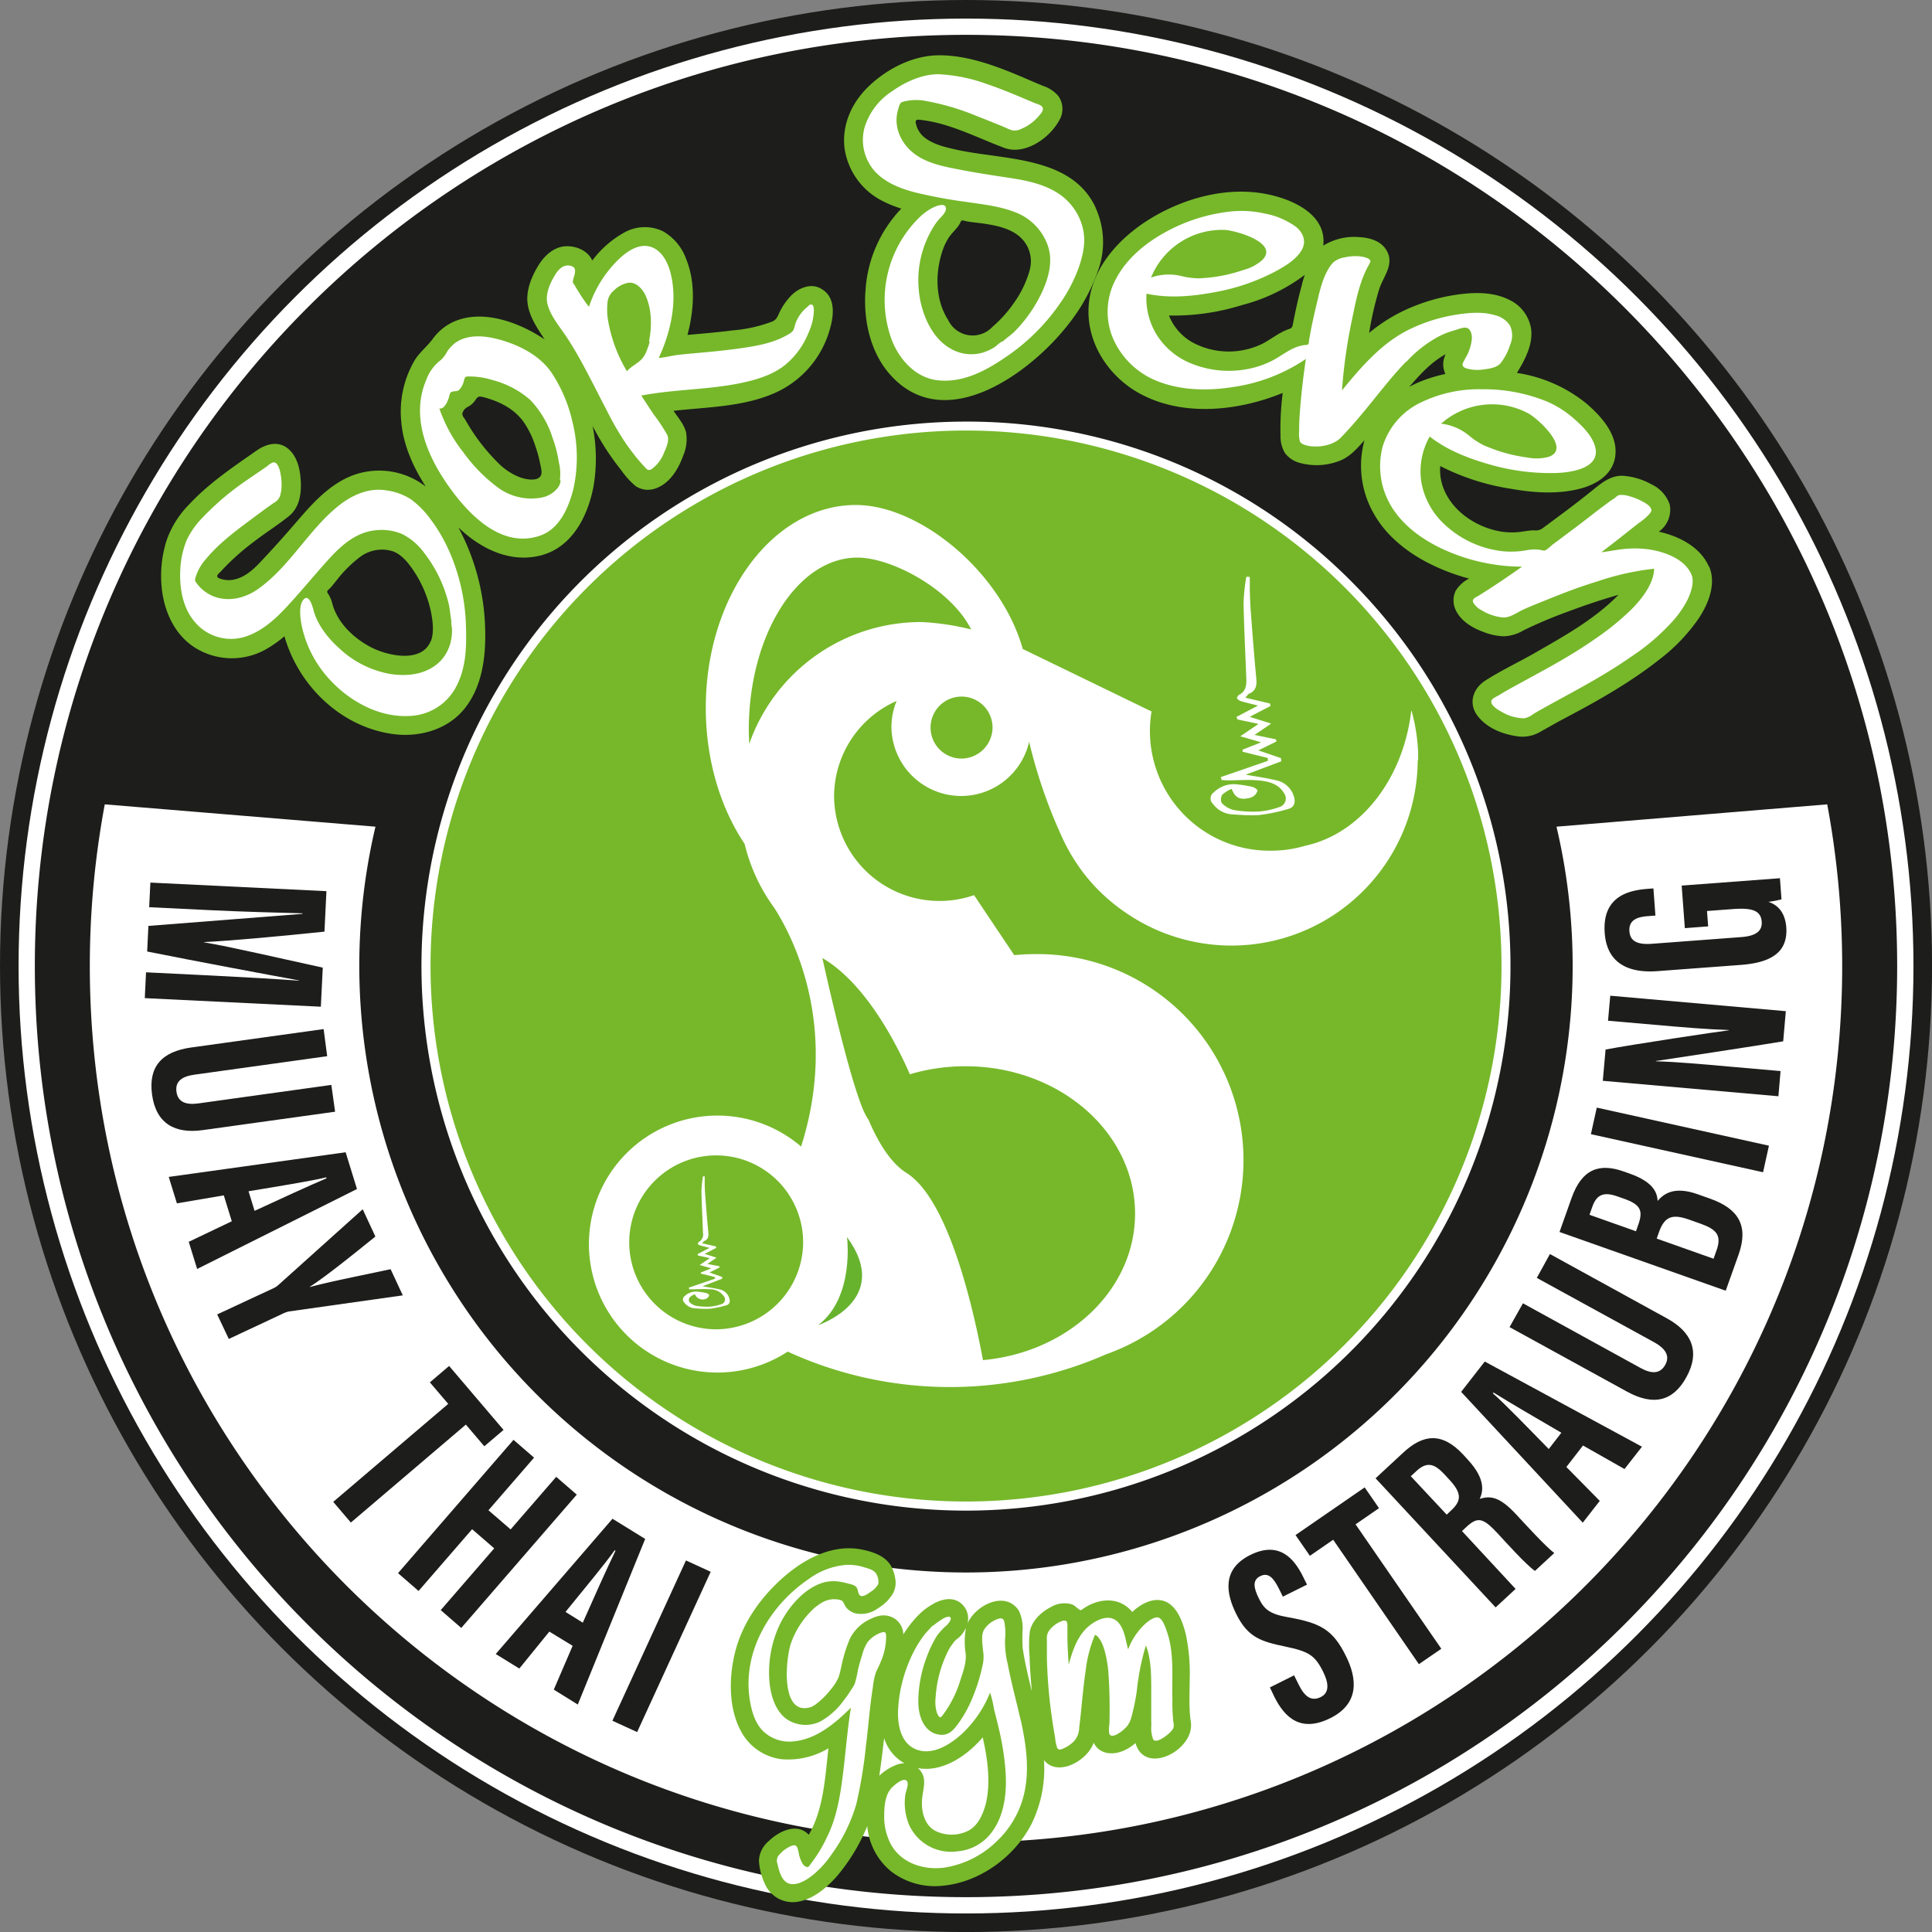 <svg xmlns="http://www.w3.org/2000/svg" viewBox="0 0 432.59 432.59"><rect x="0" y="0" width="432.59" height="432.59" fill="#808080" stroke="none"/><defs><style>.cls-1{fill:#fff;}.cls-2{fill:none;stroke:#1d1d1b;stroke-miterlimit:10;stroke-width:4.16px;}.cls-3{fill:#1d1d1b;}.cls-4{fill:#76b82a;}.cls-5{fill:#67b32e;}</style></defs><g id="Ebene_2" data-name="Ebene 2"><g id="Ebene_1-2" data-name="Ebene 1"><path class="cls-1" d="M430.51,216.3c0,118.3-95.91,214.21-214.21,214.21S2.08,334.6,2.08,216.3,98,2.08,216.3,2.08,430.51,98,430.51,216.3"/><circle class="cls-2" cx="216.3" cy="216.3" r="214.22"/><path class="cls-3" d="M216.29,7.8C101.14,7.8,7.8,101.14,7.8,216.29s93.34,208.5,208.49,208.5,208.5-93.34,208.5-208.5S331.44,7.8,216.29,7.8m0,404.68c-108.35,0-196.18-87.84-196.18-196.19a197.08,197.08,0,0,1,3.35-36.19l60.61,5a135.84,135.84,0,1,0,264.44,0l60.62-5a197.41,197.41,0,0,1,3.35,36.22c0,108.35-87.84,196.19-196.19,196.19"/><path class="cls-4" d="M216.29,337.2A120.91,120.91,0,1,1,337.2,216.3,121,121,0,0,1,216.29,337.2"/><path class="cls-1" d="M216.29,96.4A119.9,119.9,0,1,1,96.4,216.3,119.9,119.9,0,0,1,216.29,96.4m0-2a121.92,121.92,0,1,0,86.21,35.71,121.09,121.09,0,0,0-86.21-35.71"/><path class="cls-4" d="M382.67,126.93c-1.94-4.47-6.71-6.88-11.25-7.88a6,6,0,0,0,2.44-6.08,7.74,7.74,0,0,0-4.12-4.54,15.3,15.3,0,0,0-6.35-1.9c-2.69-.1-4.67,1.5-6.66,3.12q-3.21,2.59-6.53,5.07l-3.3,2.45c-.44.33-.9.66-1.34,1a2.67,2.67,0,0,1-2.06.58c-1.27,0-2.51.31-3.76.41a15.45,15.45,0,0,1-4.29-.26,18.59,18.59,0,0,1-6.44-2.66c-4-2.62-6.93-6.94-6.53-11.89a51.79,51.79,0,0,0,15.69,5.07c5.09.91,10.55,1.32,15.62,0,3.82-1,7.49-3.29,7.91-7.55.47-4.68-3.22-8.71-6.51-11.53a32.28,32.28,0,0,0-15.54-6.84c1.77-2.9,3.59-6.26,3.19-9.78a8.68,8.68,0,0,0-5-6.63c-3.08-1.53-6.72-1.66-10.07-1.31A41.37,41.37,0,0,0,317,68.41a37,37,0,0,0-10.44,6.13,73.65,73.65,0,0,1,2.24-9.75c.9-2.84,3.38-5.44,1.78-8.51-1.2-2.29-3.79-3.06-6.21-3.18A13.06,13.06,0,0,0,296.29,55c.82-7.05-7-10.42-12.68-11.54-8.43-1.66-17.46.62-24.83,4.79s-14.3,11.18-15,20c-.7,8.44,4.54,16.34,11.9,20.12,9.63,5,21.83,3.58,31.53-.39a63.42,63.42,0,0,0-.49,9.64,7.19,7.19,0,0,0,1,3.83,6,6,0,0,0,3.16,2.15,14.12,14.12,0,0,0,8.83-.33c2.45-.86,4.13-2.82,5.81-4.69a21.53,21.53,0,0,0,2,16.28c2.75,5,7.4,8.71,12.42,11.27a45.69,45.69,0,0,0,9,3.42,7.49,7.49,0,0,0-3,2.73,5,5,0,0,0,0,4.3c1.13,2.46,3.71,4,6.14,4.89a13.93,13.93,0,0,0,4.53,1,9.1,9.1,0,0,0,4.47-1.3,99.46,99.46,0,0,1,9.81-4.16c3.78-1.42,7.61-2.72,11.5-3.82-5.46,5.58-12.4,9.37-19.11,13.23-3.56,2-7.31,3.79-10.76,6-2.75,1.8-3.78,5.12-1.68,7.87s5.64,4.13,8.95,4.58a7.77,7.77,0,0,0,5.07-1c1.81-1,3.58-2.05,5.41-3,7.42-3.91,14.79-8.06,21.39-13.29a40.31,40.31,0,0,0,8.74-9.18c2.15-3.26,3.93-7.7,2.29-11.55m-91.15-63.2c-.83,3-1.51,6.05-2.09,9.12-.14.72-.47.78-1.11,1a13.71,13.71,0,0,0-1.93.93c-1.23.71-2.39,1.55-3.65,2.22a17.19,17.19,0,0,1-15.6-.17,12,12,0,0,1-5.42-6.1,51.65,51.65,0,0,0,16.42-2.36,40,40,0,0,0,14-6.75c-.24.69-.46,1.39-.63,2.1M317.1,85.84c-.52.23-1,.49-1.54.77,2.38-2.76,4.92-5.55,8.15-7.31a5,5,0,0,0-.08,4.43,32.53,32.53,0,0,0-6.53,2.11m24.15,75H341a1.93,1.93,0,0,0,.48,0l-.23,0"/><path class="cls-1" d="M279.84,129.17c0,1,0,2,0,2.92.06,1.75.11,3.49.25,5.23.37,4.85.74,9.69,1.2,14.53.15,1.55,0,2.8-1.62,3.48-.23.1-.37.39-.84.89l5.54,1.3c0,.18.08.36.13.54l-4.69,2.44,4.81,1.52-3.72,2.53,4.82,1,.09.47-4.06,2,5.09,1.74c0,.23,0,.46.08.69l-8,3c2.42.44,4.65.74,6.82,1.26a5.2,5.2,0,0,1,3.92,3.46c.47,1.33.23,2.54-1.13,2.94a39.49,39.49,0,0,1-6.8,1.41,47.86,47.86,0,0,1-5.47-.16,5.81,5.81,0,0,1-4.7-2.4,1.64,1.64,0,0,1,.2-2.53,6.39,6.39,0,0,1,5.16-1.81,26.39,26.39,0,0,1,3.54.58c.44.1,1.13.6,1.1.84a2.25,2.25,0,0,1-.9,1.24,2.89,2.89,0,0,1-1.28.46c-1.84.37-2.87-.19-3.59-2.11a7.47,7.47,0,0,0-2.1,1.29,2,2,0,0,0-.14,1.87,5.54,5.54,0,0,0,2.7,1.58,25.62,25.62,0,0,0,5.8.32,18.28,18.28,0,0,0,4.63-1.06,2,2,0,0,0,.85-3c-1.31-2.22-3.6-2.7-5.88-2.9s-4.34,0-6.51,0c-.54,0-1.08-.05-1.62-.08-.05-.22-.11-.44-.16-.66l10.52-3.63c0-.22,0-.43,0-.64l-5.66-1.4c0-.16,0-.31,0-.47l4.16-1.64-4.67-1.35,4.08-2.77-4.71-1c-.08-.2-.15-.39-.22-.58l4.82-2.53c-1.59-.4-2.73-.66-3.84-1a1.56,1.56,0,0,1-.87-.63c-.07-.13.23-.64.47-.77,1.55-.79,1.67-2.2,1.62-3.65-.21-5.65-.51-11.3-.62-17a43.8,43.8,0,0,1,.62-5.78Z"/><path class="cls-1" d="M157.79,263.3c0,.54,0,1.09,0,1.63,0,1,.06,1.95.13,2.92.21,2.69.42,5.39.68,8.09.08.86,0,1.56-.91,1.94-.13.05-.21.21-.47.49l3.09.72c0,.11.05.2.07.31l-2.61,1.36,2.68.84L158.38,283l2.69.53a2,2,0,0,1,.05.26l-2.26,1.13,2.83,1c0,.13,0,.26.05.38L157.29,288c1.35.24,2.59.41,3.8.7a2.88,2.88,0,0,1,2.19,1.93c.26.74.13,1.41-.63,1.63a22.39,22.39,0,0,1-3.79.79,26,26,0,0,1-3.05-.09,3.25,3.25,0,0,1-2.62-1.34.92.92,0,0,1,.11-1.41,3.64,3.64,0,0,1,2.88-1,14.46,14.46,0,0,1,2,.33c.25.05.63.33.61.47a1.23,1.23,0,0,1-.5.69,1.88,1.88,0,0,1-2.71-.92,4.22,4.22,0,0,0-1.17.72,1.09,1.09,0,0,0-.08,1,3.07,3.07,0,0,0,1.51.88,14.57,14.57,0,0,0,3.23.18,10.6,10.6,0,0,0,2.58-.59,1.09,1.09,0,0,0,.47-1.67,3.8,3.8,0,0,0-3.27-1.62c-1.2-.1-2.42,0-3.63,0-.3,0-.6,0-.9,0l-.09-.37,5.86-2v-.36l-3.15-.78,0-.26,2.32-.92-2.61-.74,2.28-1.55-2.63-.57-.12-.32,2.69-1.41c-.89-.22-1.52-.37-2.15-.55a.9.9,0,0,1-.48-.35c0-.08.13-.36.26-.43a1.89,1.89,0,0,0,.9-2c-.11-3.15-.28-6.3-.34-9.45a25.13,25.13,0,0,1,.34-3.22h.44"/><path class="cls-3" d="M47.39,218.43c6.7.33,15,.81,19.56,1.15v-.06c-6.8-1.24-22.66-4.2-34-6.47l.28-5.73c10.3-.78,27.24-2.16,34.49-2.7v-.12c-4.61-.11-13.53-.36-20.32-.69l-14-.68.27-5.51,39.42,1.92-.44,9.06c-10.09,1.05-21.4,2.08-26.95,2.34V211c5.57.91,17.19,3.62,26.57,5.66l-.43,8.75-39.42-1.92.28-5.78Z"/><path class="cls-3" d="M73.26,236.49l-29.74,4.14c-2.86.39-4.35,1.55-4,3.89s2.27,2.91,4.91,2.54l29.76-4.14.84,6-29.63,4.12c-6.17.86-10.44-1.39-11.35-7.92-.86-6.21,2.09-9.65,8.76-10.58l29.65-4.12Z"/><path class="cls-3" d="M50.11,267.65l-10.5,1.79-1.83-5.92L77.39,258l2.54,8.23L44.14,284.13l-1.88-6.08,9.64-4.6ZM57,271.12c6.14-2.84,12-5.54,16.11-7.29l-.07-.21c-3.16.79-11.59,2.15-17.39,3.11Z"/><path class="cls-3" d="M48.63,294.31l12.67-5.9a4.08,4.08,0,0,0,1.12-.77l18.79-16.88,2.84,6.11c-5.14,4.14-11,8.89-14.68,11.25l0,.06c4.57-1.24,11.76-2.63,18.09-4l2.73,5.86-25.54,3.61a7.05,7.05,0,0,0-1.42.53l-12,5.62Z"/><polygon class="cls-3" points="100.36 314.34 96.25 309.52 100.56 305.85 112.75 320.17 108.44 323.83 104.31 318.98 78.56 340.91 74.61 336.28 100.36 314.34"/><polygon class="cls-3" points="114.98 322.39 119.58 326.38 109.37 338.16 114.33 342.45 124.54 330.67 129.14 334.66 103.28 364.51 98.68 360.52 110.66 346.69 105.71 342.4 93.72 356.23 89.12 352.24 114.98 322.39"/><path class="cls-3" d="M123,365.33l-6.72,8.27L111,370.35l26.14-30.29,7.32,4.52-15.09,37.08L124,378.32l4.22-9.81Zm7.49-2c2.75-6.19,5.36-12.06,7.32-16.1l-.19-.11c-1.86,2.68-7.3,9.26-11,13.8Z"/><rect class="cls-3" x="128.38" y="365.54" width="39.49" height="6.09" transform="translate(-248.65 349.51) rotate(-65.35)"/><path class="cls-3" d="M289.75,375.12l1.09,2.18c1.31,2.64,2.82,3.71,4.9,2.68s1.67-3.35.53-5.64c-1.89-3.8-3.29-4.57-8.57-5.68s-8.29-2-10.89-7.26c-2.32-4.66-3.24-10.06,3.14-13.23,6.53-3.24,9.85.92,11.76,4.75l.94,1.89-5.41,2.69-.86-1.74c-1.23-2.47-2.38-3.75-4.2-2.85s-1.47,2.65-.31,5,2.33,3.48,6.57,4.21c7.23,1.29,10,2.75,12.92,8.67,2.5,5,3.1,10.64-3.5,13.92s-10.2-.12-12.52-4.78l-1-2.1Z"/><polygon class="cls-3" points="298.51 344.76 293.29 348.36 290.08 343.71 305.56 333.04 308.77 337.69 303.52 341.31 322.72 369.17 317.7 372.62 298.51 344.76"/><path class="cls-3" d="M327.35,342.82l12,12.95-4.47,4.14L308,331l6.19-5.74c4.4-4.08,8.64-4.73,13.47.48l1,1.1c4.13,4.45,3.36,7.27,2.66,8.77,2.43-.77,4.52-.45,8.16,3.48,2.27,2.44,6.59,7.18,8.53,8.65l-4.32,4c-2-1.39-6.34-6.22-8.29-8.33-3.27-3.53-4.48-3.91-7.07-1.51Zm-3.42-3.68,1-.95c2.36-2.2,2.41-3.89-.52-7l-.92-1c-2.08-2.24-3.8-3.17-6.33-.83l-1.27,1.18Z"/><path class="cls-3" d="M350.72,328.47l7.48,7.59-3.81,4.88-27.23-29.29,5.29-6.79,35.2,19.07-3.91,5-9.29-5.27Zm-1.12-7.67c-5.85-3.41-11.4-6.64-15.19-9l-.14.18c2.46,2.13,8.4,8.27,12.51,12.47Z"/><path class="cls-3" d="M341,291.82l26.31,14.47c2.53,1.39,4.42,1.35,5.56-.71s-.08-3.69-2.42-5L344.1,286.13l2.94-5.34,26.21,14.41c5.46,3,7.53,7.36,4.36,13.13-3,5.5-7.45,6.49-13.34,3.25L338,297.15Z"/><path class="cls-3" d="M349.19,275.85l2.71-7.64c2.29-6.44,6.18-7.85,11.64-5.91l1.36.48c5.28,1.87,6.16,4.24,6.26,6.11,1.25-1.43,3.51-3.42,8.93-1.5l2.82,1c6.29,2.23,8.68,6,6.38,12.51L386.4,289Zm17.63-1.62c1.14-3.21.49-4.52-3.2-5.83l-1.45-.51c-3.09-1.1-4.67-.42-5.64,2.32L355.9,272l10.41,3.69Zm16.86,7.61.68-1.92c1.17-3.31,0-4.65-3.6-5.93l-2.48-.88c-3.63-1.29-5.51-.92-6.81,2.74l-.52,1.48Z"/><rect class="cls-3" x="373.09" y="235.49" width="6.09" height="39.48" transform="translate(45.72 567.39) rotate(-77.53)"/><path class="cls-3" d="M398.2,245.46,358.88,242l.62-7c5.68-1.09,25.5-4.07,27.62-4.31v-.06c-4.86-.15-10.4-.62-16.86-1.19l-10.21-.89.5-5.6,39.31,3.46-.59,6.75c-4.81.83-26.83,4.17-28.52,4.41v.06c4.78.13,10.11.63,17.18,1.25l10.75.94Z"/><path class="cls-3" d="M398.54,196.64l.35,4.73a23.12,23.12,0,0,1-2.93.56c2.7.89,3.79,3.11,4,5.65.43,5.8-3.62,8-10.3,8.48l-18.49,1.38c-6.43.49-11.35-1.66-11.86-8.5-.62-8.27,5.39-9.6,9.62-9.92l1.28-.1.45,6.08-1.57.12c-2.08.15-4.46.63-4.25,3.41.17,2.21,1.77,3,4.91,2.8l20.14-1.51c3.15-.24,4.73-1.27,4.57-3.46-.2-2.64-2.45-3.11-6.5-2.81l-5.75.43.26,3.44-5.22.4-.71-9.53Z"/><path class="cls-1" d="M317.53,170.24c0-.13,0-.25,0-.38,0-.44,0-.89,0-1.33a40.84,40.84,0,0,0-1.45-9.32h-.1c-1.8,15.28-11.36,27.43-23.61,30.13a27.5,27.5,0,0,1-7.8,1.14,26.8,26.8,0,0,1-26.73-31.18l-.17-.08L229,145.31c-4.8-17.16-23-32.24-37.35-32.24-18.57,0-33.62,20.33-33.62,45.41,0,11.73,3.3,22.42,8.7,30.48A40,40,0,0,0,172,201.29h0c.44.68.9,1.34,1.37,2,4,6.19,14.62,26.35,6,53.43a28.77,28.77,0,1,0-3,45.92,87.12,87.12,0,0,0,71.34.58,46.12,46.12,0,0,0-15.82-89.59,47.42,47.42,0,0,0-4.79.24l-9-13.44a23.61,23.61,0,0,1-31.34-22.1,23.4,23.4,0,0,1,14-21.38,15.32,15.32,0,0,0-1.16,5.84,15.61,15.61,0,0,0,30.83,3.29,113.74,113.74,0,0,0,7.11,20.79,40.78,40.78,0,0,0,3.91,7l.13.2h0a40.28,40.28,0,0,0,3.7,4.54l0,0a41.68,41.68,0,0,0,5.36,4.74l.46.34.86.6c.4.28.81.55,1.23.82l.17.11a41.72,41.72,0,0,0,64.08-34.8v-.23M160.2,297.64a19.47,19.47,0,1,1,19.63-19.47,19.56,19.56,0,0,1-19.63,19.47m43.59-57.12a43.44,43.44,0,0,1,12.36-1.78c21,0,38,14.76,38,33,0,17.05-14.92,31.07-34.06,32.8-2.14-11.53-7.69-36-17.13-41.92-3.46-2.17-6.28-6.67-8.54-12-3.29-4-10.28-36.11-10.28-36.11,9.62,5.63,16.51,19,19.61,26.08m-36-74c0-1-.09-2.07-.09-3.12,0-21.33,10.89-38.62,24.32-38.62,7.74,0,21,7.14,25.47,16.09a56.4,56.4,0,0,0-11.12-1.66,40.77,40.77,0,0,0-38.58,27.31m47.49,3.26a6.94,6.94,0,1,1,7-6.94,7,7,0,0,1-7,6.94"/><path class="cls-4" d="M211.17,383.85a2,2,0,0,0-.23.28,3.11,3.11,0,0,1,.23-.28"/><path class="cls-5" d="M189.65,277s1.78,13.43-6.45,19.71c0,0,16.82-5.59,6.45-19.71"/><path class="cls-4" d="M184.17,64.86c-2.27-1.66-5.24-.49-7,1.3a14.57,14.57,0,0,0-2.51,3.52c-.49,1-.66,1.84-1.73,2.31a32.63,32.63,0,0,1-9,2c-3.34.43-6.69.71-10,1,1.46-5.49,1.88-11.67-.3-17a11.63,11.63,0,0,0-5.21-6.22,9.42,9.42,0,0,0-8.36.14,22.74,22.74,0,0,0-7.44,6.42c-1-2.23-3.63-3.31-6-3.19-2.67.15-4.81,2.19-6.12,4.38C119,62,117.74,65.05,118.14,68s2.19,5.54,3.81,8c-5.68-3.82-14.1-7-20.74-3.79A11.91,11.91,0,0,0,96.81,76c-1.29,1.7-3,3-4.07,4.86a22.68,22.68,0,0,0-2.9,13.47c.42,5.27,2.66,10.21,5.49,14.62a17,17,0,0,0-16-2.64c-5.6,2-9.56,6.62-13.33,11-2.22,2.57-4.47,5.1-6.8,7.57-1.83,2-3.87,4.19-6.57,4.83a5.64,5.64,0,0,1-3.56-.23c-1-.45-.05-1.06.43-1.59a53.56,53.56,0,0,1,7.26-6.53c2.58-2,5.36-3.73,7.89-5.76,2.28-1.82,2.81-4.69,2.71-7.47-.08-2.62-.64-5.7-2.7-7.53-2.23-2-5-1.25-7.22.3-5.31,3.7-10.71,7.33-15.14,12.1a21.53,21.53,0,0,0-5,8,26.38,26.38,0,0,0-1.17,9.63c.33,5.45,2.53,11,7.15,14.14a15.53,15.53,0,0,0,16.6.42,26.91,26.91,0,0,0,3.81-2.72c3.13,10.95,12.36,20,23.75,21.81,5.7.92,12-.54,16-4.94,4.39-4.88,5.34-11.77,5.2-18.09a50.71,50.71,0,0,0-6-23.15c4.9,4.72,11.57,8.06,18.5,6.25s10.4-8.64,11.71-15.21a37,37,0,0,0-.16-13.76,59.23,59.23,0,0,0,6.42,9.92,18.38,18.38,0,0,0,3.25,3.57,5,5,0,0,0,4.67.4c3-1.15,4.91-4.32,5.93-7.22a9.29,9.29,0,0,0,.65-5.27c-.46-1.81-1.79-3.28-2.8-4.79,7.61-.87,15.54-.86,22.68-4a22.1,22.1,0,0,0,12.37-14.46c.84-2.94,1.24-6.79-1.71-8.71M61.36,103.6l.12,0c-.14,0-.18,0-.12,0m35.06,40c-2,4.8-9.17,3.29-12.75,1.62-4.19-2-8.2-5.7-9.32-10.3a7.74,7.74,0,0,0-.7-1.68c-.11-.22-.41-.55-.39-.79s.52-.62.72-.83c.48-.53.91-1.11,1.37-1.66a28.16,28.16,0,0,1,5.33-5.3,8.16,8.16,0,0,1,7.12-1.27c2.33.74,4,3.13,5.26,5.1a26.2,26.2,0,0,1,3.41,8.38c.43,2.1.77,4.69,0,6.73m4.26-7.59s0,0,0,0,0,.12,0,0m20.42-29.64c-.7,1.58-3.49.94-4.69.52a13.87,13.87,0,0,1-4.68-3A44.06,44.06,0,0,1,104.19,94c-.28-.47-.77-.93-.64-1.51a2.33,2.33,0,0,1,1.28-1.43,4.48,4.48,0,0,0,1.61-1.48c.52-.79.79-.92,1.74-.67,3.45.89,6.79,2.49,8.95,5.41a20.15,20.15,0,0,1,2.74,5.56,26,26,0,0,1,1,3.59c.13.72.59,2.22.27,2.93"/><path class="cls-4" d="M245.29,46.41c-5.41-11.48-20.46-10.57-30.92-12.85-2.37-.52-5-1.09-7-2.51a5.48,5.48,0,0,1-2-2.44c-.13-.34-.46-1.18-.3-1.55s.78-.25,1.21-.2c6.53.77,12.52,4,18.61,6.26,4.56,1.67,10-2.1,12.18-6a5,5,0,0,0-.1-5.62,7.61,7.61,0,0,0-3.39-2.26c-1.43-.57-2.83-1.2-4.25-1.8-5.93-2.54-12.62-5.12-19.17-5.06-5.77.05-11.52,3-15.63,6.93-3.78,3.62-6.07,8.58-5.43,13.88a15.73,15.73,0,0,0,8.38,11.75,26.24,26.24,0,0,0,4.33,1.77,29.1,29.1,0,0,0-8,18.09c-.56,6.72,1,14.16,5.67,19.27,12.28,13.49,31.44-.69,39.84-11.59a40.64,40.64,0,0,0,6.54-11.89,18.58,18.58,0,0,0-.58-14.14m-14.71,14a23.35,23.35,0,0,1-3.28,7,28.65,28.65,0,0,1-5.08,5.74,6.07,6.07,0,0,1-9.93-1.57c-2.8-4.37-2.91-10.11-1.4-15a13.51,13.51,0,0,1,1.46-3.27c.73-1.16,1.79-2,2.53-3.2.12-.2.24-.65.46-.76s.8.11,1.08.16c1.3.24,2.63.33,3.94.53,2.67.4,5.63,1,7.77,2.75a7.29,7.29,0,0,1,2.45,7.57"/><path class="cls-1" d="M68.45,143.17a7.51,7.51,0,0,0-.27-.75l.27.75"/><path class="cls-1" d="M104.3,139.33c-.34-7.94-3-16.6-7.85-23a20.42,20.42,0,0,0-4.4-4.5,13.14,13.14,0,0,0-5.37-2c-4-.74-7.89,1-11,3.52-6.66,5.41-10.84,13.53-17.89,18.53-3.51,2.49-8.24,3.26-11.89.58a8.68,8.68,0,0,1-1.78-1.75c-.51-.67-.53-.73-.31-1.5a10.79,10.79,0,0,1,2.27-4c2.81-3.42,6.47-6.18,10-8.8,1.77-1.31,3.54-2.66,5.37-3.9a2.67,2.67,0,0,0,1.35-1.83,9,9,0,0,0,.24-2.68c-.05-1-.38-4.72-1.91-4.46a4.08,4.08,0,0,0-1.28.83l-1.45,1c-1,.68-2,1.36-3,2.05a60.54,60.54,0,0,0-10,8.43,18.61,18.61,0,0,0-3.56,5,19.93,19.93,0,0,0-1.46,6.41c-.25,4.23.45,8.83,3.34,12.12a10.55,10.55,0,0,0,11.12,3.2c4-1.26,7.12-4.24,9.87-7.26,2.95-3.22,5.73-6.59,8.65-9.84s6.2-6.22,10.54-6.73a12,12,0,0,1,6.18.84A13.8,13.8,0,0,1,95,123.83a30,30,0,0,1,5.35,10.91c.42,1.51.44,3,.76,4.53l0-.22c-.19.29.08,1.39.09,1.74a10.36,10.36,0,0,1-.18,2.43A9.34,9.34,0,0,1,98.62,148c-3,3.06-7.41,3.54-11.46,2.87a22.32,22.32,0,0,1-11.08-5.6c-2.55-2.26-5-5.31-5.87-8.62-.22-.81-1-3.72-2.2-2.45s-.77,4.25-.47,5.8a25.12,25.12,0,0,0,3.72,8.9c4.36,6.56,12.41,11.93,20.56,11.4a12.23,12.23,0,0,0,10.48-6.86c2.21-4.38,2.18-9.29,2-14.07m-.14-1.09a1,1,0,0,0,0,.21,1,1,0,0,1,0-.21"/><path class="cls-1" d="M128.19,94.53a32.89,32.89,0,0,0-4.82-11.27c-2.31-3.26-6.05-5.41-9.78-6.68s-8.52-2.2-11.83.33a8.32,8.32,0,0,0-1.66,1.84,6.43,6.43,0,0,1-1.42,1.88,9.82,9.82,0,0,0-3.27,4.51c-3.45,8.19.17,16.79,4.94,23.58,4.48,6.39,11.85,14.17,20.51,11.24,4.38-1.49,6.4-6.16,7.49-10.32a32.7,32.7,0,0,0-.16-15.11m-2.78,12.91c.29.34-.22,1.38-.41,1.65a6.06,6.06,0,0,1-3.75,2.32,12.56,12.56,0,0,1-9.89-2.34,35.82,35.82,0,0,1-7.61-7.79,33.08,33.08,0,0,1-5.38-9.83c1.09.24,1.8-1.46,2.09-2.29.11-.33.16-.72.3-1,.24-.52,0-.23.43-.42.55-.26,1.13,0,1.64-.47a4.49,4.49,0,0,0,1-1.83,4.6,4.6,0,0,1,.3-.93c.22-.29.88-.21,1.3-.21a17.18,17.18,0,0,1,4.82.79,20.76,20.76,0,0,1,8.46,4.44,21.72,21.72,0,0,1,5,8.47,27.62,27.62,0,0,1,1.42,5.5,10.84,10.84,0,0,1,.23,4"/><path class="cls-1" d="M181,68.55A8.5,8.5,0,0,0,178.28,72c-.3.64-.37,1.44-.69,2a3.06,3.06,0,0,1-1.2.93c-2.83,1.71-6.27,2.39-9.5,2.89s-6.73.86-10.1,1.16c-1.6.15-3.2.28-4.79.46s-3,.6-4.5.71c2.71-5.83,4.27-12.81,2.61-19.16-.74-2.81-2.53-5.9-5.77-5.93-2.84,0-5.57,2.59-7.31,4.58a26.37,26.37,0,0,0-5.16,9.06,34.4,34.4,0,0,1-2.35-3.41c-.38-.57-.7-1.19-1.07-1.76-.26-.4-.21-.25-.16-.69a13.16,13.16,0,0,1,.36-1.29c.24-1.13.18-1.8-1-2.06-1.43-.3-2.52.72-3.25,1.88-1.19,1.9-2.37,4.42-1.82,6.69.65,2.67,2.74,5.07,4.23,7.32,3.45,5.23,6.07,10.86,9,16.41a64.63,64.63,0,0,0,4.51,7.77c.86,1.2,1.75,2.38,2.7,3.51.39.46.8.92,1.21,1.36.59.63.89,1.1,1.71.58a8,8,0,0,0,2.73-3.62c.48-1.06,1.29-2.82.74-4a39.25,39.25,0,0,0-2.93-4.45c-1-1.45-1.94-2.9-2.89-4.37,7.31-1.41,14.84-1.28,22.13-2.77,3.44-.71,7.07-1.76,9.89-3.94a17.7,17.7,0,0,0,5.19-6.81,18.45,18.45,0,0,0,1.07-2.88c.16-.59,1.07-5.07-.83-3.75m-35.64,7.94c.16.33-.35,1.42-.45,1.76a7.52,7.52,0,0,1-.72,1.58c-.95,1.54-2.73,2.09-3.85,3.43a32.89,32.89,0,0,1-4.08-10.58,15.25,15.25,0,0,1-.23-5.17,4,4,0,0,1,1.44-2.39,6.09,6.09,0,0,1,3.16-1.67c1.61-.23,2.95,1.14,3.67,2.42C146,69,146,73.07,145.31,76.49M177.38,75s-.21.34-.21.38.28-.67.21-.38"/><path class="cls-1" d="M203.72,51a7.42,7.42,0,0,0,.49-.62c-.16.21-.32.42-.49.62"/><path class="cls-1" d="M242.45,51.06a13,13,0,0,0-5.61-7.83c-3.13-2-6.82-2.78-10.42-3.34-4-.61-8-1.21-12-2-3.55-.67-7.57-1.52-10.34-4s-4.08-6.13-2.91-9.57A3.35,3.35,0,0,1,201.7,23a3.67,3.67,0,0,1,1.24-.39,11.38,11.38,0,0,1,4.72.07,54.29,54.29,0,0,1,11,3.29c1.84.71,3.66,1.45,5.48,2.18.79.31,1.58.74,2.39,1a3.17,3.17,0,0,0,2.15-.3,10,10,0,0,0,3.72-2.66c.41-.45,1.13-1.15,1.11-1.83,0-.83-1.33-1.06-1.94-1.33-3.52-1.49-7-3-10.63-4.22a36.37,36.37,0,0,0-10.85-2.19c-3.66,0-7.4,1.73-10.33,3.8a14.9,14.9,0,0,0-6.17,8.09,10.61,10.61,0,0,0,2.26,9.82c2.34,2.56,5.68,3.87,9,4.74a108.79,108.79,0,0,0,11.5,2.14c3.71.56,7.4.92,10.93,2.3a12.37,12.37,0,0,1,7.2,7.11c1.38,3.54.42,7.24-1.07,10.59a31.8,31.8,0,0,1-6.13,8.92c-.89.92-2,1.58-2.9,2.46l.16-.15c-.43,0-1.49,1.06-1.88,1.31A11,11,0,0,1,219.88,79a9.22,9.22,0,0,1-7-.92c-4.43-2.46-6.7-8.23-7.14-13a22.68,22.68,0,0,1,3.74-15,12.35,12.35,0,0,1,1.13-1.36c.5-.52,1.45-1.53,1.14-2.34-.4-1.05-2.33-.14-3,.18a12.79,12.79,0,0,0-3.05,2.28,25.88,25.88,0,0,0-6,27.35c1.8,4.56,5.57,8.63,10.71,9,5.64.44,10.65-2.38,15.12-5.46a46,46,0,0,0,11.73-11.67,34.43,34.43,0,0,0,4.18-7.88c1.05-2.94,1.78-6,1-9.11M226.71,78.79l.16-.12c-.12.1-.18.15-.16.12"/><path class="cls-1" d="M314.91,81a27.12,27.12,0,0,1,7.31-5.7,18.31,18.31,0,0,1,3.43-1.33c.74-.19,1.91-.76,2.69-.57,1.12.27,1.29,1.8,1.2,2.7a10.66,10.66,0,0,1-1.11,3.54,16.79,16.79,0,0,0-.91,1.73c-.22.7.4,1,1,1.17a9.06,9.06,0,0,0,3.81.16c1.21-.15,2.8-.39,3.65-1.36a13,13,0,0,0,2.15-4.14,5.22,5.22,0,0,0,0-4.24,5.45,5.45,0,0,0-3.38-2.38c-3-.91-6.36-.52-9.4,0a37,37,0,0,0-9.05,2.83c-6.62,3-11.32,8.52-15.82,14a117,117,0,0,1,2.37-16.45c.84-4.09,1.68-8.37,3.85-12l-.19.16c1.14-1.13-1-1.58-1.79-1.69a10.67,10.67,0,0,0-3.69.21,5,5,0,0,0-2.51,1.13,7.92,7.92,0,0,0-1.18,1.62c-1.42,2.46-2,5.48-2.66,8.21-.36,1.48-.68,3-1,4.47-.14.75-.28,1.49-.41,2.24-.07.38-.14.76-.2,1.14,0,.13,0,.45-.1.56-.17.26-.29.2-.63.23-2.51.25-4.26,1.61-6.32,2.86a19.08,19.08,0,0,1-4.5,2,22.33,22.33,0,0,1-14.91-.76,16.21,16.21,0,0,1-7.5-6.2,15.61,15.61,0,0,1-2.4-9.38c5,1.07,10.11.62,15.12-.31a46.63,46.63,0,0,0,14.46-5.06c1.87-1.07,4-2.42,5.13-4.33s.47-3.87-1.24-5.27a17.16,17.16,0,0,0-6.83-2.94,23.57,23.57,0,0,0-7.94-.48,39,39,0,0,0-14.72,4.75c-4.27,2.37-8.38,5.77-10.71,10.13a15.39,15.39,0,0,0-.63,13.83,18,18,0,0,0,10,9.34c5.46,2.11,11.55,2.11,17.25,1.16a38.85,38.85,0,0,0,15.8-6.21q-.81,5.37-1.26,10.78c-.14,1.76-.27,3.54-.25,5.3a7.21,7.21,0,0,0,.16,2.37c.25.64,1.21.83,1.83,1,2.35.46,5.6-.06,7.32-1.81,2.44-2.51,4.68-5.21,6.88-7.92,2.51-3.1,5-6.26,7.76-9.12m13.93-7.52c-.2-.05-.24,0-.36-.09l.36.09M258.24,61a17.17,17.17,0,0,1,16-9.52c2.52.15,12.25,2.9,8.39,6.75a10.39,10.39,0,0,1-4.19,2.21A34.91,34.91,0,0,1,272,62c-1.18.16-2.35.27-3.53.32a16.8,16.8,0,0,1-3.86-.49,12,12,0,0,0-6.92.33l.54-1.11"/><path class="cls-1" d="M378.72,128.62c-1.43-3.29-5.51-4.88-8.82-5.49a21.8,21.8,0,0,0-5.41-.27c-2,.11-3.95.56-5.95.8,2.81-2.11,5.56-4.31,8.32-6.5a13.77,13.77,0,0,0,1.89-1.49c.29-.32,1-.92,1-1.36.06-1.11-1.93-2-2.76-2.42a15.63,15.63,0,0,0-2.2-.8,5.54,5.54,0,0,0-2.25-.24c-.46.12-.82.58-1.2.82s-1,.63-1.43,1c-2.69,1.94-5.25,4.06-7.9,6-1.42,1.07-2.84,2.14-4.27,3.19-.48.35-1.36,1.3-1.94,1.42a4.25,4.25,0,0,1-1-.18,11.15,11.15,0,0,0-1.29-.07c-1.17,0-2.29.33-3.45.41a20.8,20.8,0,0,1-3.44,0,22.62,22.62,0,0,1-13.15-6,16.76,16.76,0,0,1-5.21-9.45,15.78,15.78,0,0,1,1.86-10.24c4,3.09,8.59,4.86,13.39,6.24a49.29,49.29,0,0,0,14.58,1.93c3.66-.08,10.82-1.05,8.92-6.38-.81-2.27-2.76-4.18-4.53-5.74A22.87,22.87,0,0,0,346.6,90,37.25,37.25,0,0,0,332,87.16a29.79,29.79,0,0,0-14.48,3.27,16.17,16.17,0,0,0-7.94,9.58,17.39,17.39,0,0,0,2.17,13.73c2.85,4.46,7.49,7.57,12.27,9.64a42.56,42.56,0,0,0,16.79,3.5c-3.18,2.23-6.38,4.42-9.69,6.47-.6.37-1.6.69-1.27,1.53a4.57,4.57,0,0,0,1.82,1.72,11.39,11.39,0,0,0,4.59,1.63c1.73.24,3.34-1.07,4.86-1.76,1.72-.79,3.5-1.47,5.26-2.19,3.65-1.48,7.36-2.91,11.14-4.05a59.75,59.75,0,0,1,12.85-2.89c-.07,3.32-2.68,6.65-4.89,8.92a59,59,0,0,1-8.32,6.79c-6.07,4.28-12.71,7.63-19.19,11.23-.8.45-1.6.91-2.38,1.4-.42.26-1.37.63-1.6,1.11-.52,1.09,1.72,2.34,2.48,2.73a10,10,0,0,0,4.84,1.31,5,5,0,0,0,2.08-1c.86-.51,1.72-1,2.59-1.48,6.49-3.6,13.11-7,19.21-11.28a48.08,48.08,0,0,0,9.35-8,22.53,22.53,0,0,0,3.28-4.72c.76-1.6,1.64-4,.9-5.72M323.61,94.09a17.21,17.21,0,0,1,18.67-1.49c2.17,1.24,9.57,7.94,4.47,9.69a10.39,10.39,0,0,1-4.74.15,35.34,35.34,0,0,1-6.44-1.46c-1.12-.38-2.23-.79-3.31-1.26A16.55,16.55,0,0,1,329,97.59a12.1,12.1,0,0,0-6.36-2.74l1-.76"/><path class="cls-4" d="M251.42,391.93h0s-.06,0,0,0"/><path class="cls-4" d="M266.68,385.77c-.54-3.13-.3-6.45-.3-9.61a42.25,42.25,0,0,0-.88-10.29c-.65-2.56-1.87-6.14-4.54-7.26s-5.61.58-7.44,2.33c-2.45-3-6.23-3.2-9.55-1.58-.41.21-.81.43-1.2.68a4.91,4.91,0,0,1-.58.39c-.42.18,0,.23-.45,0-.67-.37-1.06-1-1.86-1.24a5.91,5.91,0,0,0-4.53.62c-2.11,1.05-4.3,3.06-4.76,5.48a27.47,27.47,0,0,0-.06,5.59c.07,2.61.29,5.23.5,7.83-.78-3.22-1.57-6.46-2.05-9.74a38.88,38.88,0,0,1,0-4.18,9.07,9.07,0,0,0-.83-4.11c-3-4.69-9.74-1.29-11.53,2.85a4.39,4.39,0,0,0-2.13-5c-1.82-.93-3.81-.34-5.51.56l.08,0c-2.85,1.43-5.14,4.25-6.8,6.86a4.34,4.34,0,0,0-2.38-3.78,4.71,4.71,0,0,0-2.59-.44,6.23,6.23,0,0,0-1.19.28c-.05,0-1,.35-.52.22a9.56,9.56,0,0,0-5.24,4.6,31.14,31.14,0,0,0-1.46,4.2c-.43,1.48-.63,3.07-1.12,4.53a10.75,10.75,0,0,1-1.66,2.62,18.21,18.21,0,0,1-3.62,3.56,4.75,4.75,0,0,1-1,.52c-6.77,2-5.58-10.7-4.4-14.24a19,19,0,0,1,3.23-5.82,22.89,22.89,0,0,1,1.63-1.79,12,12,0,0,1,2.45-1.77,5.37,5.37,0,0,1,.92-.35,8.75,8.75,0,0,1,1-.2,5,5,0,0,1,.68,0,3.61,3.61,0,0,1,1.53.32c.4.29.62,1.15,1,1.58a4.21,4.21,0,0,0,2.08,1.27,6.37,6.37,0,0,0,5-1.16,10.54,10.54,0,0,0,2.18-1.75c.17-.18.53-.69.55-.69a5,5,0,0,0,1.19-3.72,9.21,9.21,0,0,0-.93-3.17c-1.29-2.37-4.08-3.3-6.58-3.81-6.51-1.31-12.79,2-17.57,6.18-5,4.38-9.13,10.11-10.8,16.61-1.54,6-1.61,13.61,1.94,19a12,12,0,0,0,8.41,5.15,17.5,17.5,0,0,0,10.5-2.44c-.74,6.46-1.06,13.6-4.4,19.35-2.62-2.76-6.65-.81-8.9,1.37a6.08,6.08,0,0,0-2.26,4.42,14,14,0,0,0,1.24,5,6.82,6.82,0,0,0,7.27,4.25c3.51-.52,6.44-3,8.75-5.51a41.66,41.66,0,0,0,7-11.47,14.69,14.69,0,0,0,5.3,10.12,16,16,0,0,0,11.26,3.27c8.41-.66,16.29-6.33,20.16-13.75a28.06,28.06,0,0,0,2.84-14.4c3.18,3.92,9.83,0,11.14-3.91,1.19,2.55,4.12,2.82,6.46,1.89l.27-.11c.22-.1.42-.19.63-.31a11.24,11.24,0,0,0,2-1.38c2.08,7.31,12.94,1.67,12.42-4.37m-66,9.26a11.67,11.67,0,0,0-3.79,2.42c.42-2.8.77-5.62,1.08-8.43a9.74,9.74,0,0,0,4.55,5.64,5.25,5.25,0,0,0-1.84.37m8.81-14.9a26.7,26.7,0,0,1,1.23-6.74,27.54,27.54,0,0,1,1.28-3.26c.23-.49.48-1,.75-1.43.08-.13.44-.61.55-.79a8.57,8.57,0,0,1,.7-.83c.19-.17.4-.33.6-.49h0c.1-.05.14-.09.14-.12l.32-.3a7.17,7.17,0,0,0,1.24-1.84,17.34,17.34,0,0,0-.06,5.84c.19,1.95-.59,4-1.2,5.89a25,25,0,0,1-3.93,7.8l-.35.41c-.52.43-1-.95-1.08-1.31a8.37,8.37,0,0,1-.2-2.82m11.35,23.25c-.56,2.28-1.69,5.12-3.88,6.3a8.26,8.26,0,0,1-7.35.18c-2.81-1.36-3.44-4.92-3.07-7.72.3-2.31,1.1-4.61-1-6.4,5.57,1,11.08-2.85,14.52-6.89,1.06,4.66,1.79,9.81.77,14.53"/><path class="cls-1" d="M198.4,366a14,14,0,0,1-1.16,6c-.33.87-.8,1.69-1.15,2.55a16.69,16.69,0,0,0-.66,3.32c-.71,4.41-1,8.87-1.57,13.3A101.91,101.91,0,0,1,191.72,404a36.38,36.38,0,0,1-5.53,11.22,21.28,21.28,0,0,1-4,4.46c-1.36,1.11-3.43,2.52-5.28,2.13s-2.46-2.81-2.82-4.47a1.91,1.91,0,0,1,.49-2.15,7.25,7.25,0,0,1,2-1.59c.56-.3,1.52-.77,1.89,0s.37,1.7.67,2.46.61,1.59,1.28,1.89.76-.19,1.12-.63a31.39,31.39,0,0,0,3.64-6c2.15-4.34,2.94-9.12,3.54-13.89.63-5,1-10.07,1.81-15.07-3.52,3.49-7.75,7.1-12.91,7.55a8.43,8.43,0,0,1-6.93-2.48c-1.74-1.84-2.44-4.49-2.82-6.92-1.66-10.74,4.54-21.11,13.28-27a16.41,16.41,0,0,1,8.17-3.11,11.65,11.65,0,0,1,4.19.53c1.19.37,2.52.64,2.93,2a2.6,2.6,0,0,1-.1-.25,3.26,3.26,0,0,1,.31,2,4.58,4.58,0,0,1-1.62,1.68c-.56.4-1.48,1.12-2.2,1s-.65-1.31-1-1.87-1.23-.75-2-.94a19,19,0,0,0-2-.43,8.72,8.72,0,0,0-3.56.25c-4.34,1.33-7.95,5.67-9.82,9.69a25,25,0,0,0-2.25,10.46c0,3.55.8,7.94,3.76,10.28a7.56,7.56,0,0,0,7.7.66,16.21,16.21,0,0,0,5.22-4.67,25.52,25.52,0,0,0,1.63-2.33,9.68,9.68,0,0,0,.89-1.48,29.28,29.28,0,0,0,.74-3.27q.41-1.62.93-3.21a9.17,9.17,0,0,1,1.23-2.87,6.7,6.7,0,0,1,2-1.64c.38-.2,2.05-1.07,2.05-.09m-17.24,52.15a.49.49,0,0,0,.2-.05c.06,0,0,0-.2.05"/><path class="cls-1" d="M228.53,385c1.09,5,1.91,10.13,1.06,15.21a21.08,21.08,0,0,1-6.14,11.8,21.52,21.52,0,0,1-12.11,6.18c-4.54.57-9.5-1-11.84-5.19a13.24,13.24,0,0,1-1.52-6.5c0-2.15.22-4.83,1.84-6.36.54-.52,2.22-2,3.07-1.51s-.09,2.49-.17,3.18a12.93,12.93,0,0,0,.8,6.72,10.31,10.31,0,0,0,10.85,6,10.62,10.62,0,0,0,7.64-4.21c3.25-4.29,3.55-10.15,3-15.29a61.35,61.35,0,0,0-1.41-8.18c-.33-1.35-.65-2.69-1-4a26.38,26.38,0,0,0-.91-3.88,25.63,25.63,0,0,1-6.35,9.29c-2.59,2.34-6.42,4.79-10,3.52s-4.38-5.37-4.26-8.76a31.85,31.85,0,0,1,2.6-11.24,25.76,25.76,0,0,1,2.95-5.28,16.12,16.12,0,0,1,1.57-1.83c.19-.2.65-.79.91-.79a2.76,2.76,0,0,0-.51.39,20.94,20.94,0,0,1,2.68-1.92c.34-.15,1.21-.59,1.53-.19s-.44,1.36-.75,1.67a14.22,14.22,0,0,0-2.27,2.44,24,24,0,0,0-2.27,4.71,28.11,28.11,0,0,0-1.9,10.41c.1,3.16,1.44,6.81,5.07,7.05,2.05.13,3.16-1.53,4.21-3a28,28,0,0,0,3-5.67,41.88,41.88,0,0,0,1.6-4.78c.22-.79.39-1.59.57-2.39a8.34,8.34,0,0,0,.08-2.73c-.13-1.39-.55-3.65.16-4.91a5.8,5.8,0,0,1,3.58-2.59c1.08-.11,1,1,1.15,1.87a13.59,13.59,0,0,1,0,2.78,21,21,0,0,0,.61,5.63c.8,4.18,1.93,8.3,2.87,12.45m-9.87,28.27-.19.1.19-.1"/><path class="cls-1" d="M262.7,385.35a40.13,40.13,0,0,1-.19-4.78c-.15-5.07.48-10.46-1.26-15.33-.29-.84-.87-2.59-1.73-3s-2.19.62-2.77,1.06a14.92,14.92,0,0,0-4.15,6c-.55-1.89-.69-3.87-1.83-5.54-1.24-1.84-3.16-1.82-5-.93-4,1.93-5.37,5.88-6.48,9.88-.15-2.23-.29-4.45-.29-6.68v-2.17c0-.83-.3-1.21-1.23-.89a6.18,6.18,0,0,0-2.88,2.16,2.92,2.92,0,0,0-.48,2c0,1.39,0,2.78,0,4.16A114.46,114.46,0,0,0,236.24,389a9.13,9.13,0,0,0,.5,2.42c.39.62,1.15.17,1.65-.06a7.39,7.39,0,0,0,2.17-1.58,4.79,4.79,0,0,0,1.09-3q.25-2,.45-4.08c.29-2.91.57-5.83,1-8.71a28.86,28.86,0,0,1,2.07-7.91c.53,0,1.25,1.22,1.44,1.59a12.25,12.25,0,0,1,.82,2.29,27.26,27.26,0,0,1,.81,5.47c.22,3.38.25,6.75.19,10.14,0,.51-.38,2.59.18,2.95.88.58,2.75-1,3.3-1.54,1.16-1.06,1.4-2.38,1.77-3.87a42.7,42.7,0,0,0,.89-4.75,54,54,0,0,1,2-9.93c1.15,2.86,1.19,6.35,1.2,9.39,0,1.64,0,3.27,0,4.91,0,.85,0,1.69,0,2.54,0,.37.06.77,0,1.14a1.72,1.72,0,0,1,0,.26,6.71,6.71,0,0,0,.48,2.88c.73.74,2.55-.64,3.11-1.1a6.3,6.3,0,0,0,1.2-1.22c.41-.63.22-1.2.14-1.91"/></g></g></svg>